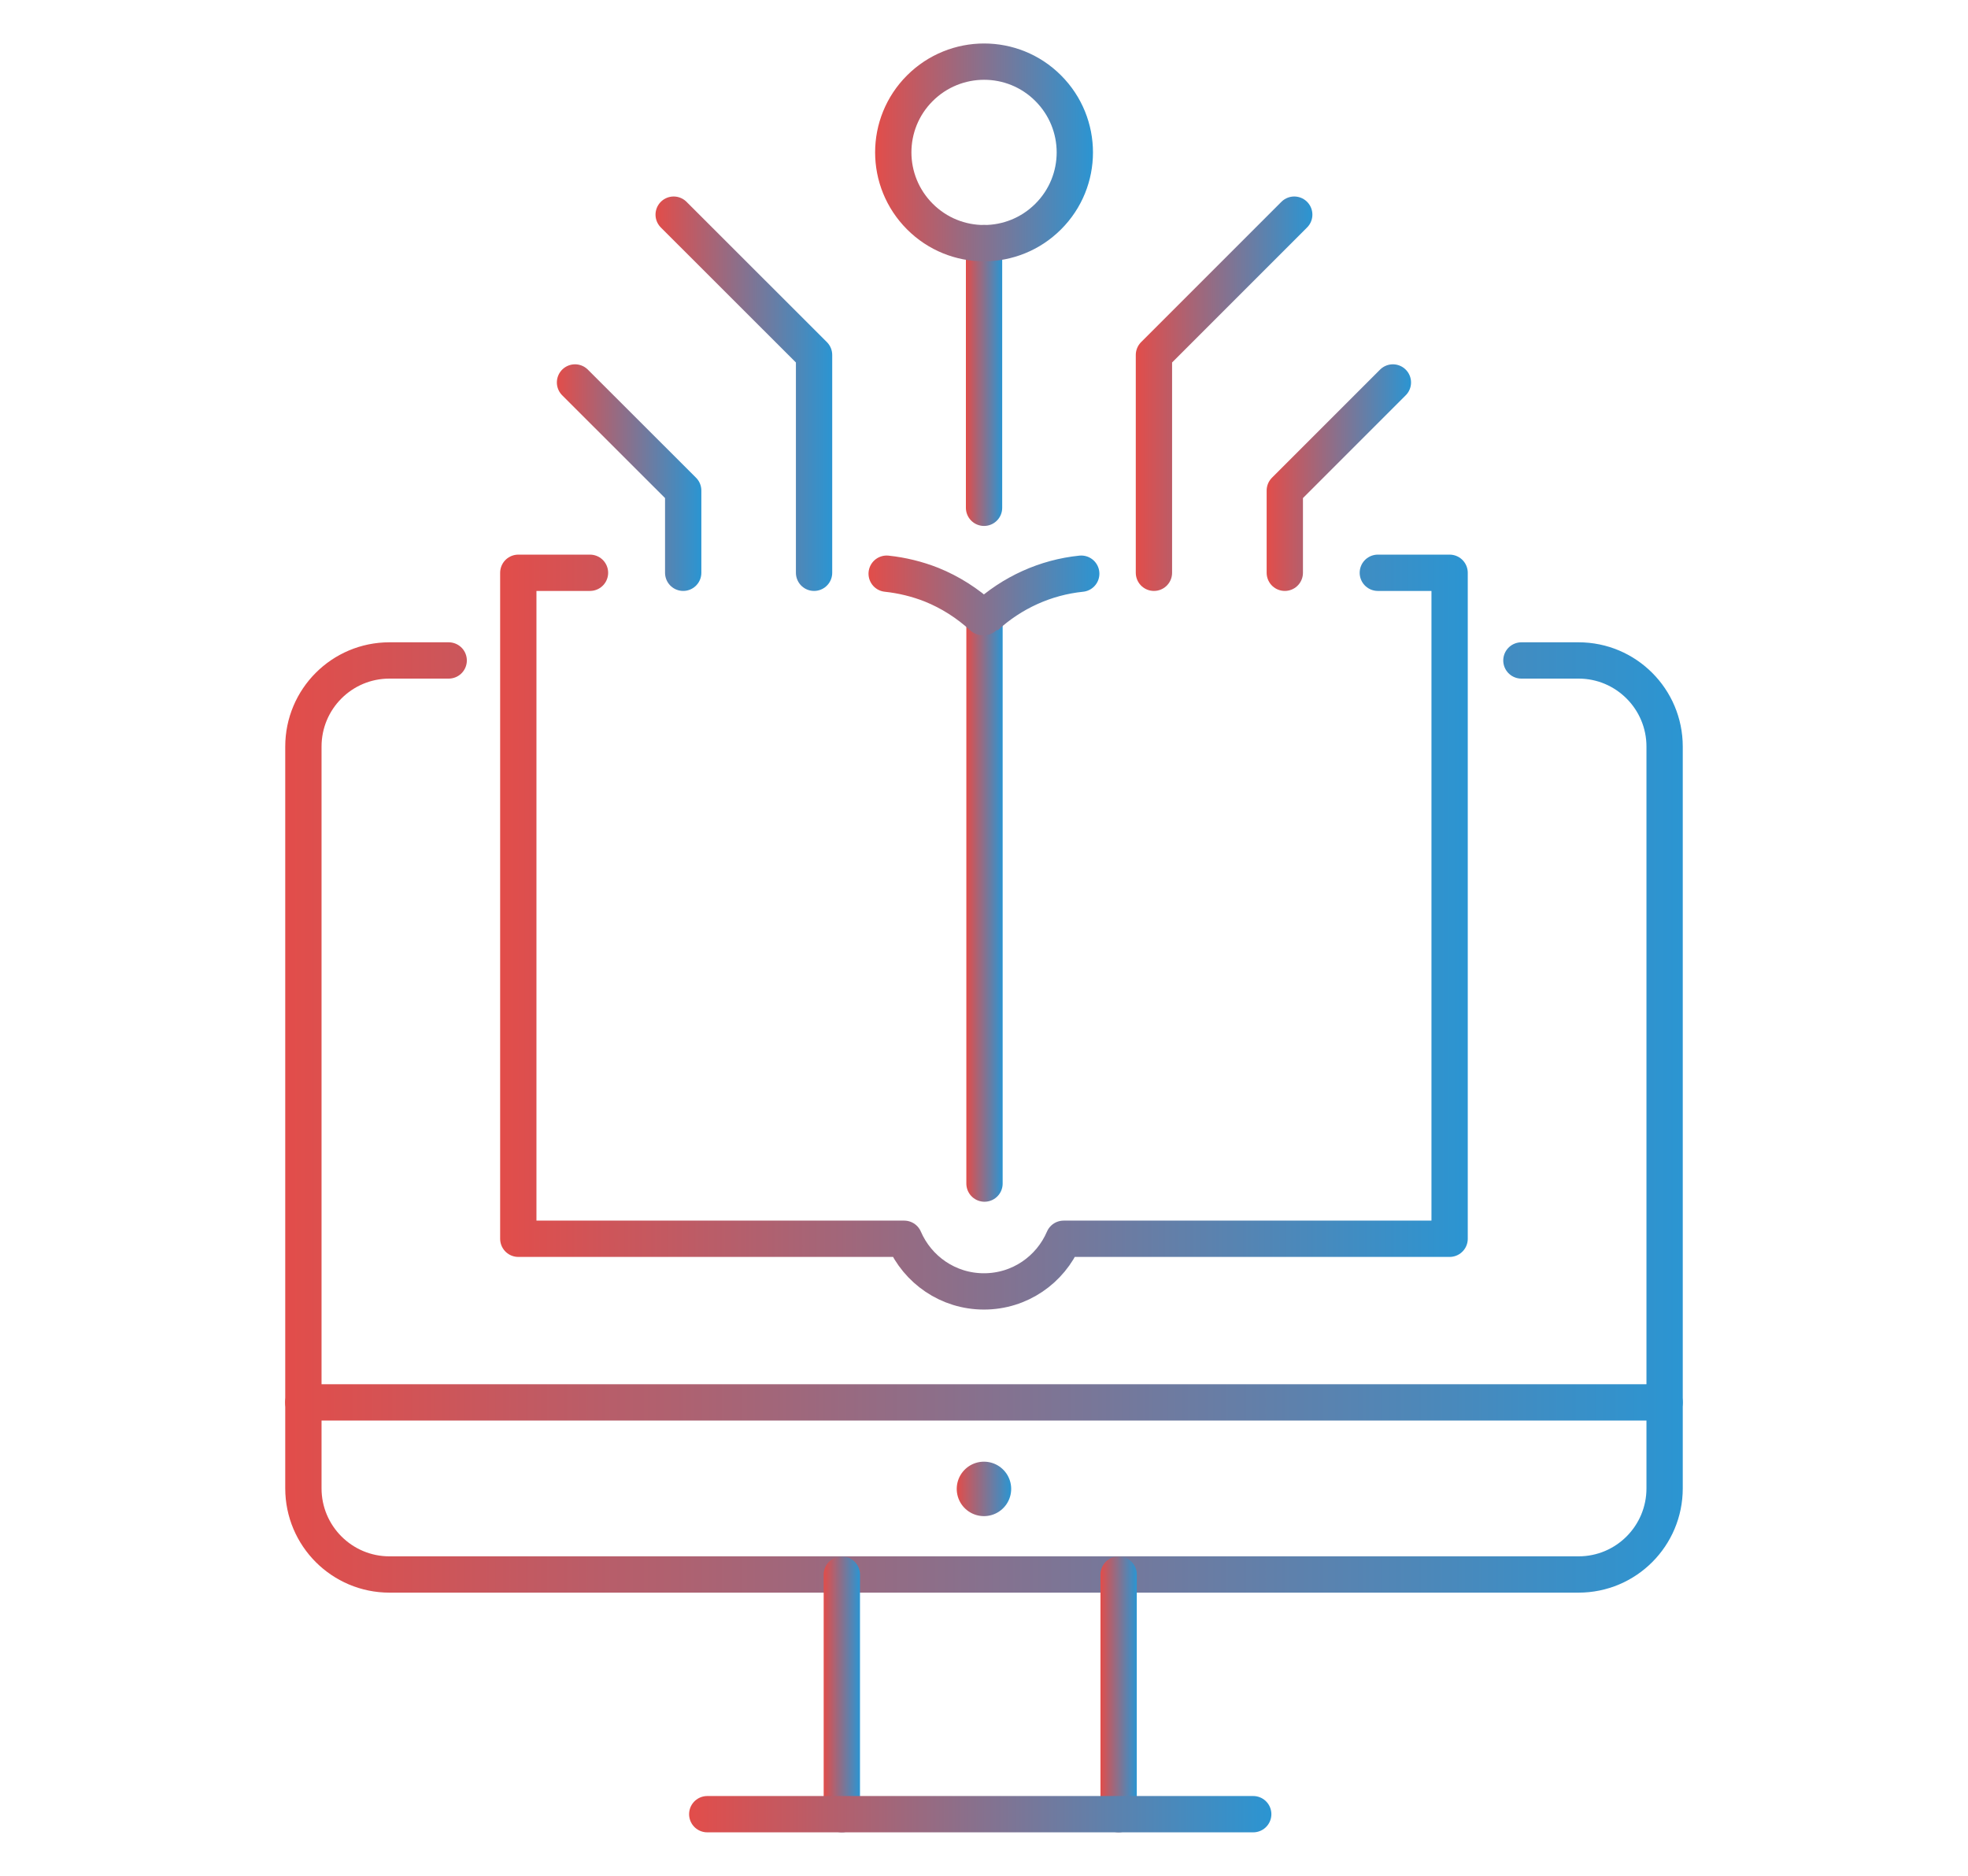 <?xml version="1.0" encoding="UTF-8"?>
<svg xmlns="http://www.w3.org/2000/svg" xmlns:xlink="http://www.w3.org/1999/xlink" baseProfile="tiny" version="1.2" viewBox="0 0 216.85 206.68">
  <!-- Generator: Adobe Illustrator 29.3.1, SVG Export Plug-In . SVG Version: 2.1.0 Build 151)  -->
  <defs>
    <linearGradient id="linear-gradient" x1="16.32" y1="54.57" x2="201.39" y2="54.57" gradientUnits="userSpaceOnUse">
      <stop offset="0" stop-color="#e24d4a"/>
      <stop offset="1" stop-color="#2b95d2"/>
    </linearGradient>
    <linearGradient id="linear-gradient1" x1="35.98" y1="36.8" x2="43.98" y2="36.8" xlink:href="#linear-gradient"/>
    <linearGradient id="linear-gradient2" x1="52.08" y1="36.8" x2="60.08" y2="36.8" xlink:href="#linear-gradient"/>
    <linearGradient id="linear-gradient3" x1="68.17" y1="36.8" x2="76.17" y2="36.8" xlink:href="#linear-gradient"/>
    <linearGradient id="linear-gradient4" x1="15.42" y1="104.15" x2="202.29" y2="104.15" xlink:href="#linear-gradient"/>
    <linearGradient id="linear-gradient5" x1="68.4" y1="122.76" x2="149.32" y2="122.76" gradientTransform="translate(.19 -.17) rotate(.09)" xlink:href="#linear-gradient"/>
    <linearGradient id="linear-gradient6" x1="83.68" y1="122.76" x2="134.04" y2="122.76" gradientTransform="translate(.19 -.17) rotate(.09)" xlink:href="#linear-gradient"/>
    <linearGradient id="linear-gradient7" x1="96.84" y1="121.97" x2="100.85" y2="121.97" xlink:href="#linear-gradient"/>
    <linearGradient id="linear-gradient8" x1="117.39" y1="121.97" x2="121.4" y2="121.97" xlink:href="#linear-gradient"/>
    <linearGradient id="linear-gradient9" x1="56.96" y1="123.64" x2="63.76" y2="123.64" xlink:href="#linear-gradient"/>
    <linearGradient id="linear-gradient10" x1="154.01" y1="123.51" x2="160.76" y2="123.51" xlink:href="#linear-gradient"/>
    <linearGradient id="linear-gradient11" x1="106.85" y1="84.6" x2="110.87" y2="84.6" xlink:href="#linear-gradient"/>
    <linearGradient id="linear-gradient12" x1="100.23" y1="73.25" x2="117.5" y2="73.25" xlink:href="#linear-gradient"/>
    <linearGradient id="linear-gradient13" x1="72.61" y1="179.47" x2="145.11" y2="179.47" xlink:href="#linear-gradient"/>
    <linearGradient id="linear-gradient14" x1="48.3" y1="144.96" x2="97.68" y2="144.96" xlink:href="#linear-gradient"/>
    <linearGradient id="linear-gradient15" x1="20.11" y1="144.96" x2="125.87" y2="144.96" xlink:href="#linear-gradient"/>
    <linearGradient id="linear-gradient16" x1="112.33" y1="76.64" x2="196.74" y2="76.64" xlink:href="#linear-gradient"/>
    <linearGradient id="linear-gradient17" x1="70.81" y1="55" x2="155.21" y2="55" xlink:href="#linear-gradient"/>
    <linearGradient id="linear-gradient18" x1="91.74" y1="48.28" x2="99.74" y2="48.28" xlink:href="#linear-gradient"/>
    <linearGradient id="linear-gradient19" x1="109.01" y1="48.28" x2="117.01" y2="48.28" xlink:href="#linear-gradient"/>
    <linearGradient id="linear-gradient20" x1="126.27" y1="48.28" x2="134.27" y2="48.28" xlink:href="#linear-gradient"/>
    <linearGradient id="linear-gradient21" x1="56.08" y1="69.66" x2="160.77" y2="69.66" xlink:href="#linear-gradient"/>
    <linearGradient id="linear-gradient22" x1="146.12" y1="95.87" x2="178.98" y2="95.87" xlink:href="#linear-gradient"/>
    <linearGradient id="linear-gradient23" x1="37.88" y1="95.87" x2="70.73" y2="95.87" xlink:href="#linear-gradient"/>
    <linearGradient id="linear-gradient24" x1="88.11" y1="58.48" x2="128.74" y2="58.48" gradientTransform="translate(.09 -.17) rotate(.09)" xlink:href="#linear-gradient"/>
    <linearGradient id="linear-gradient25" x1="101.65" y1="58.3" x2="105.66" y2="58.3" xlink:href="#linear-gradient"/>
    <linearGradient id="linear-gradient26" x1="111.44" y1="58.3" x2="115.44" y2="58.3" xlink:href="#linear-gradient"/>
    <linearGradient id="linear-gradient27" x1="106.42" y1="38.98" x2="110.43" y2="38.98" xlink:href="#linear-gradient"/>
    <linearGradient id="linear-gradient28" x1="83.33" y1="58.17" x2="92.11" y2="58.17" xlink:href="#linear-gradient"/>
    <linearGradient id="linear-gradient29" x1="124.73" y1="58.17" x2="133.51" y2="58.17" xlink:href="#linear-gradient"/>
    <linearGradient id="linear-gradient30" x1="84.97" y1="84.15" x2="131.87" y2="84.15" xlink:href="#linear-gradient"/>
    <linearGradient id="linear-gradient31" x1="19.56" y1="154.43" x2="60.2" y2="154.43" gradientTransform="translate(.24 -.06) rotate(.09)" xlink:href="#linear-gradient"/>
    <linearGradient id="linear-gradient32" x1="16.42" y1="180.1" x2="63.32" y2="180.1" xlink:href="#linear-gradient"/>
    <linearGradient id="linear-gradient33" x1="88.11" y1="154.43" x2="128.75" y2="154.43" gradientTransform="translate(.24 -.17) rotate(.09)" xlink:href="#linear-gradient"/>
    <linearGradient id="linear-gradient34" x1="84.97" y1="180.1" x2="131.87" y2="180.1" xlink:href="#linear-gradient"/>
    <linearGradient id="linear-gradient35" x1="156.67" y1="154.43" x2="197.3" y2="154.43" gradientTransform="translate(.24 -.28) rotate(.09)" xlink:href="#linear-gradient"/>
    <linearGradient id="linear-gradient36" x1="153.52" y1="180.1" x2="200.42" y2="180.1" xlink:href="#linear-gradient"/>
    <linearGradient id="linear-gradient37" x1="39.76" y1="105.88" x2="43.76" y2="105.88" xlink:href="#linear-gradient"/>
    <linearGradient id="linear-gradient38" x1="23.09" y1="105.88" x2="27.09" y2="105.88" xlink:href="#linear-gradient"/>
    <linearGradient id="linear-gradient39" x1="6.42" y1="105.88" x2="10.42" y2="105.88" xlink:href="#linear-gradient"/>
    <linearGradient id="linear-gradient40" x1="173.09" y1="105.88" x2="177.09" y2="105.88" xlink:href="#linear-gradient"/>
    <linearGradient id="linear-gradient41" x1="189.76" y1="105.88" x2="193.76" y2="105.88" xlink:href="#linear-gradient"/>
    <linearGradient id="linear-gradient42" x1="206.42" y1="105.88" x2="210.42" y2="105.88" xlink:href="#linear-gradient"/>
    <linearGradient id="linear-gradient43" x1="56.42" y1="105.34" x2="60.42" y2="105.34" xlink:href="#linear-gradient"/>
    <linearGradient id="linear-gradient44" x1="123.09" y1="105.34" x2="127.09" y2="105.34" xlink:href="#linear-gradient"/>
    <linearGradient id="linear-gradient45" x1="156.42" y1="105.79" x2="160.42" y2="105.79" xlink:href="#linear-gradient"/>
    <linearGradient id="linear-gradient46" x1="73.09" y1="105.34" x2="77.09" y2="105.34" xlink:href="#linear-gradient"/>
    <linearGradient id="linear-gradient47" x1="139.76" y1="106.23" x2="143.76" y2="106.23" xlink:href="#linear-gradient"/>
    <linearGradient id="linear-gradient48" x1="89.76" y1="105.34" x2="93.76" y2="105.34" xlink:href="#linear-gradient"/>
    <linearGradient id="linear-gradient49" x1="106.42" y1="106.01" x2="110.42" y2="106.01" xlink:href="#linear-gradient"/>
    <linearGradient id="linear-gradient50" x1="27.91" y1="52.6" x2="79.57" y2="52.6" xlink:href="#linear-gradient"/>
    <linearGradient id="linear-gradient51" x1="136.28" y1="52.6" x2="187.94" y2="52.6" xlink:href="#linear-gradient"/>
    <linearGradient id="linear-gradient52" x1="27.91" y1="160.97" x2="79.57" y2="160.97" xlink:href="#linear-gradient"/>
    <linearGradient id="linear-gradient53" x1="136.28" y1="160.97" x2="187.94" y2="160.97" xlink:href="#linear-gradient"/>
    <linearGradient id="linear-gradient54" x1="71.31" y1="103.22" x2="145.79" y2="103.22" xlink:href="#linear-gradient"/>
    <linearGradient id="linear-gradient55" x1="39.88" y1="103.34" x2="176.97" y2="103.34" xlink:href="#linear-gradient"/>
    <linearGradient id="linear-gradient56" x1="96.31" y1="17.52" x2="121.05" y2="17.52" xlink:href="#linear-gradient"/>
    <linearGradient id="linear-gradient57" x1="106.56" y1="41.58" x2="110.65" y2="41.58" xlink:href="#linear-gradient"/>
    <linearGradient id="linear-gradient58" x1="68.35" y1="45.97" x2="83.73" y2="45.97" xlink:href="#linear-gradient"/>
    <linearGradient id="linear-gradient59" x1="133.2" y1="46.01" x2="148.83" y2="46.01" xlink:href="#linear-gradient"/>
    <linearGradient id="linear-gradient60" x1="95.8" y1="189.16" x2="120.54" y2="189.16" xlink:href="#linear-gradient"/>
    <linearGradient id="linear-gradient61" x1="106.19" y1="165.1" x2="110.28" y2="165.1" xlink:href="#linear-gradient"/>
    <linearGradient id="linear-gradient62" x1="68.01" y1="160.54" x2="83.53" y2="160.54" xlink:href="#linear-gradient"/>
    <linearGradient id="linear-gradient63" x1="133" y1="160.85" x2="148.5" y2="160.85" xlink:href="#linear-gradient"/>
    <linearGradient id="linear-gradient64" x1="1.42" y1="103.07" x2="26.15" y2="103.07" xlink:href="#linear-gradient"/>
    <linearGradient id="linear-gradient65" x1="22.15" y1="103.13" x2="43.88" y2="103.13" xlink:href="#linear-gradient"/>
    <linearGradient id="linear-gradient66" x1="29.96" y1="71.14" x2="65.29" y2="71.14" xlink:href="#linear-gradient"/>
    <linearGradient id="linear-gradient67" x1="29.57" y1="135.18" x2="65.06" y2="135.18" xlink:href="#linear-gradient"/>
    <linearGradient id="linear-gradient68" x1="190.7" y1="103.61" x2="215.42" y2="103.61" xlink:href="#linear-gradient"/>
    <linearGradient id="linear-gradient69" x1="172.97" y1="103.56" x2="194.7" y2="103.56" xlink:href="#linear-gradient"/>
    <linearGradient id="linear-gradient70" x1="151.69" y1="71.46" x2="187.09" y2="71.46" xlink:href="#linear-gradient"/>
    <linearGradient id="linear-gradient71" x1="151.65" y1="135.48" x2="187.08" y2="135.48" xlink:href="#linear-gradient"/>
    <linearGradient id="linear-gradient72" x1="31.42" y1="123.13" x2="185.42" y2="123.13" xlink:href="#linear-gradient"/>
    <linearGradient id="linear-gradient73" x1="31.42" y1="154.52" x2="185.42" y2="154.52" xlink:href="#linear-gradient"/>
    <linearGradient id="linear-gradient74" x1="90.76" y1="186.69" x2="94.76" y2="186.69" xlink:href="#linear-gradient"/>
    <linearGradient id="linear-gradient75" x1="121.26" y1="186.69" x2="125.26" y2="186.69" xlink:href="#linear-gradient"/>
    <linearGradient id="linear-gradient76" x1="75.93" y1="199.89" x2="140.09" y2="199.89" xlink:href="#linear-gradient"/>
    <linearGradient id="linear-gradient77" x1="105.42" y1="164.05" x2="111.42" y2="164.05" xlink:href="#linear-gradient"/>
    <linearGradient id="linear-gradient78" x1="106.48" y1="99.31" x2="110.48" y2="99.31" xlink:href="#linear-gradient"/>
    <linearGradient id="linear-gradient79" x1="95.7" y1="65.6" x2="121.14" y2="65.6" xlink:href="#linear-gradient"/>
    <linearGradient id="linear-gradient80" x1="55.11" y1="102.7" x2="161.73" y2="102.7" xlink:href="#linear-gradient"/>
    <linearGradient id="linear-gradient81" x1="106.43" y1="41.37" x2="110.43" y2="41.37" xlink:href="#linear-gradient"/>
    <linearGradient id="linear-gradient82" x1="96.43" y1="16.79" x2="120.43" y2="16.79" xlink:href="#linear-gradient"/>
    <linearGradient id="linear-gradient83" x1="72.23" y1="43.38" x2="91.7" y2="43.38" xlink:href="#linear-gradient"/>
    <linearGradient id="linear-gradient84" x1="125.15" y1="43.38" x2="144.61" y2="43.38" xlink:href="#linear-gradient"/>
    <linearGradient id="linear-gradient85" x1="61.36" y1="52.62" x2="77.28" y2="52.62" xlink:href="#linear-gradient"/>
    <linearGradient id="linear-gradient86" x1="139.57" y1="52.62" x2="155.48" y2="52.62" xlink:href="#linear-gradient"/>
  </defs>
  <g id="Layer_1" display="none">
    <g>
      <g>
        <line x1="18.32" y1="54.57" x2="199.39" y2="54.57" fill="none" stroke="url(#linear-gradient)" stroke-linecap="round" stroke-linejoin="round" stroke-width="4"/>
        <g>
          <line x1="39.98" y1="36.71" x2="39.98" y2="36.9" fill="none" stroke="url(#linear-gradient1)" stroke-linecap="round" stroke-linejoin="round" stroke-width="8"/>
          <line x1="56.08" y1="36.71" x2="56.08" y2="36.9" fill="none" stroke="url(#linear-gradient2)" stroke-linecap="round" stroke-linejoin="round" stroke-width="8"/>
          <line x1="72.17" y1="36.71" x2="72.17" y2="36.9" fill="none" stroke="url(#linear-gradient3)" stroke-linecap="round" stroke-linejoin="round" stroke-width="8"/>
        </g>
        <rect x="17.42" y="17" width="182.87" height="174.31" rx="13.23" ry="13.23" fill="none" stroke="url(#linear-gradient4)" stroke-linecap="round" stroke-linejoin="round" stroke-width="4"/>
      </g>
      <g>
        <path d="M96.54,89.34h24.64c14.42,0,26.13,11.71,26.13,26.13v14.58c0,14.42-11.71,26.13-26.13,26.13h-24.64c-14.42,0-26.13-11.71-26.13-26.13v-14.58c0-14.42,11.71-26.13,26.13-26.13Z" transform="translate(-.19 .17) rotate(-.09)" fill="none" stroke="url(#linear-gradient5)" stroke-linecap="round" stroke-linejoin="round" stroke-width="4"/>
        <rect x="85.69" y="105.13" width="46.35" height="35.25" rx="14.22" ry="14.22" transform="translate(-.19 .17) rotate(-.09)" fill="none" stroke="url(#linear-gradient6)" stroke-linecap="round" stroke-linejoin="round" stroke-width="4"/>
        <g>
          <line x1="98.85" y1="124.07" x2="98.84" y2="119.86" fill="none" stroke="url(#linear-gradient7)" stroke-linecap="round" stroke-linejoin="round" stroke-width="4"/>
          <line x1="119.4" y1="124.07" x2="119.39" y2="119.86" fill="none" stroke="url(#linear-gradient8)" stroke-linecap="round" stroke-linejoin="round" stroke-width="4"/>
        </g>
        <path d="M61.6,113.62c-1.64,1.54-2.65,3.74-2.64,6.17v7.61c.01,2.49,1.1,4.72,2.8,6.26" fill="none" stroke="url(#linear-gradient9)" stroke-linecap="round" stroke-linejoin="round" stroke-width="4"/>
        <path d="M156.09,113.49c1.64,1.54,2.65,3.73,2.67,6.16v7.6c.01,2.49-1.05,4.73-2.75,6.29" fill="none" stroke="url(#linear-gradient10)" stroke-linecap="round" stroke-linejoin="round" stroke-width="4"/>
        <line x1="108.87" y1="89.32" x2="108.85" y2="79.89" fill="none" stroke="url(#linear-gradient11)" stroke-linecap="round" stroke-linejoin="round" stroke-width="4"/>
        <path d="M115.5,73.24c0-3.66-2.98-6.63-6.65-6.62-3.66,0-6.63,2.98-6.62,6.65,0,3.66,2.98,6.63,6.65,6.62,3.66,0,6.63-2.98,6.62-6.65Z" fill="none" stroke="url(#linear-gradient12)" stroke-linecap="round" stroke-linejoin="round" stroke-width="4"/>
        <path d="M74.61,191.3v-2.06c0-11.93,9.67-21.59,21.59-21.59h25.31c11.93,0,21.59,9.67,21.59,21.59v2.06" fill="none" stroke="url(#linear-gradient13)" stroke-linecap="round" stroke-linejoin="round" stroke-width="4"/>
      </g>
    </g>
  </g>
  <g id="Layer_2" display="none">
    <g>
      <g>
        <circle cx="72.99" cy="144.96" r="22.69" fill="none" stroke="url(#linear-gradient14)" stroke-linecap="round" stroke-linejoin="round" stroke-width="4"/>
        <path d="M123.13,153.53c.96-5.59.99-11.37,0-17.13l-10.57-2.03c-.46-1.71-1.02-3.41-1.72-5.09s-1.5-3.28-2.38-4.81l6.04-8.91c-3.37-4.77-7.48-8.84-12.11-12.11l-8.91,6.04c-3.11-1.79-6.43-3.17-9.9-4.1l-2.03-10.57c-5.59-.96-11.37-.99-17.13,0l-2.03,10.57c-1.71.46-3.41,1.02-5.09,1.72-1.68.69-3.28,1.5-4.81,2.38l-8.91-6.04c-4.77,3.37-8.84,7.49-12.11,12.11l6.04,8.91c-1.79,3.11-3.17,6.43-4.1,9.9l-10.57,2.03c-.96,5.59-.99,11.37,0,17.13l10.57,2.03c.46,1.71,1.02,3.41,1.72,5.09.69,1.68,1.5,3.28,2.38,4.81l-6.04,8.91c3.37,4.77,7.48,8.84,12.11,12.11l8.91-6.04c3.11,1.79,6.43,3.17,9.9,4.1l2.03,10.57c5.59.96,11.37.99,17.13,0l2.03-10.57c1.71-.46,3.41-1.02,5.09-1.72,1.68-.7,3.28-1.5,4.81-2.38l8.91,6.04c4.77-3.37,8.84-7.49,12.11-12.11l-6.04-8.91c1.79-3.11,3.17-6.43,4.1-9.9l10.57-2.03Z" fill="none" stroke="url(#linear-gradient15)" stroke-linecap="round" stroke-linejoin="round" stroke-width="4"/>
      </g>
      <path d="M164.64,32.48h21.29c4.86,0,8.8,3.94,8.8,8.8v54.43c0,4.74-3.74,8.62-8.48,8.8h-11.11v16.28l-20.52-16.28h-31.49c-4.86,0-8.8-3.94-8.8-8.8" fill="none" stroke="url(#linear-gradient16)" stroke-linecap="round" stroke-linejoin="round" stroke-width="4"/>
      <g>
        <path d="M144.4,10.84h-62.79c-4.86,0-8.8,3.94-8.8,8.81v54.43c0,4.73,3.74,8.63,8.47,8.81h11.11v16.28l20.52-16.28h31.49c4.86,0,8.8-3.94,8.8-8.81V19.65c0-4.86-3.94-8.81-8.8-8.81Z" fill="none" stroke="url(#linear-gradient17)" stroke-linecap="round" stroke-linejoin="round" stroke-width="4"/>
        <g>
          <line x1="95.74" y1="48.18" x2="95.74" y2="48.38" fill="none" stroke="url(#linear-gradient18)" stroke-linecap="round" stroke-linejoin="round" stroke-width="8"/>
          <line x1="113.01" y1="48.18" x2="113.01" y2="48.38" fill="none" stroke="url(#linear-gradient19)" stroke-linecap="round" stroke-linejoin="round" stroke-width="8"/>
          <line x1="130.27" y1="48.18" x2="130.27" y2="48.38" fill="none" stroke="url(#linear-gradient20)" stroke-linecap="round" stroke-linejoin="round" stroke-width="8"/>
        </g>
      </g>
    </g>
  </g>
  <g id="Layer_3" display="none">
    <g>
      <path d="M148.12,69.66c0-2.66-.26-5.25-.76-7.76l11.42-8.56c-2.32-7.14-6.11-13.61-11.03-19.06l-13.13,5.59c-3.89-3.41-8.44-6.08-13.45-7.77l-1.71-14.15c-3.56-.75-7.24-1.15-11.02-1.15s-7.47.4-11.02,1.15l-1.71,14.15c-5.01,1.69-9.57,4.36-13.45,7.77l-13.13-5.59c-4.92,5.45-8.71,11.92-11.03,19.06l11.42,8.56c-.5,2.51-.76,5.1-.76,7.76s.26,5.25.76,7.76l-11.42,8.56c2.32,7.14,6.12,13.61,11.03,19.06l13.13-5.59c3.89,3.41,8.44,6.08,13.45,7.77l1.71,14.15c3.56.75,7.24,1.15,11.02,1.15s7.47-.4,11.02-1.15l1.71-14.15c5.01-1.69,9.57-4.36,13.45-7.77l13.13,5.59c4.92-5.45,8.71-11.92,11.03-19.06l-11.42-8.56c.5-2.51.76-5.1.76-7.76Z" fill="none" stroke="url(#linear-gradient21)" stroke-linecap="round" stroke-linejoin="round" stroke-width="4"/>
      <polyline points="148.12 69.66 176.98 69.66 176.98 122.08" fill="none" stroke="url(#linear-gradient22)" stroke-linecap="round" stroke-linejoin="round" stroke-width="4"/>
      <polyline points="39.88 122.08 39.88 69.66 68.73 69.66" fill="none" stroke="url(#linear-gradient23)" stroke-linecap="round" stroke-linejoin="round" stroke-width="4"/>
      <g>
        <g>
          <path d="M102.56,42.57h11.74c6.87,0,12.44,5.58,12.44,12.44v6.94c0,6.87-5.58,12.44-12.44,12.44h-11.74c-6.87,0-12.44-5.58-12.44-12.44v-6.94c0-6.87,5.58-12.44,12.44-12.44Z" transform="translate(-.09 .17) rotate(-.09)" fill="none" stroke="url(#linear-gradient24)" stroke-linecap="round" stroke-linejoin="round" stroke-width="4"/>
          <g>
            <line x1="103.66" y1="60.69" x2="103.65" y2="55.91" fill="none" stroke="url(#linear-gradient25)" stroke-linecap="round" stroke-linejoin="round" stroke-width="4"/>
            <line x1="113.44" y1="60.69" x2="113.44" y2="55.91" fill="none" stroke="url(#linear-gradient26)" stroke-linecap="round" stroke-linejoin="round" stroke-width="4"/>
          </g>
          <line x1="108.43" y1="42.56" x2="108.42" y2="35.41" fill="none" stroke="url(#linear-gradient27)" stroke-linecap="round" stroke-linejoin="round" stroke-width="4"/>
          <g>
            <line x1="90.11" y1="58.17" x2="85.33" y2="58.17" fill="none" stroke="url(#linear-gradient28)" stroke-linecap="round" stroke-linejoin="round" stroke-width="4"/>
            <line x1="126.73" y1="58.17" x2="131.51" y2="58.17" fill="none" stroke="url(#linear-gradient29)" stroke-linecap="round" stroke-linejoin="round" stroke-width="4"/>
          </g>
        </g>
        <path d="M114.9,74.37h0c8.42.92,14.96,8.04,14.96,16.71v2.84h-42.9v-2.84c0-8.62,6.49-15.73,14.84-16.7h.02" fill="none" stroke="url(#linear-gradient30)" stroke-linecap="round" stroke-linejoin="round" stroke-width="4"/>
      </g>
      <g>
        <path d="M34.01,138.52h11.74c6.87,0,12.44,5.58,12.44,12.44v6.94c0,6.87-5.58,12.44-12.44,12.44h-11.74c-6.87,0-12.44-5.58-12.44-12.44v-6.94c0-6.87,5.58-12.44,12.44-12.44Z" transform="translate(-.24 .06) rotate(-.09)" fill="none" stroke="url(#linear-gradient31)" stroke-linecap="round" stroke-linejoin="round" stroke-width="4"/>
        <path d="M46.35,170.32h0c8.42.92,14.96,8.04,14.96,16.71v2.84H18.42v-2.84c0-8.62,6.49-15.73,14.84-16.7h.02" fill="none" stroke="url(#linear-gradient32)" stroke-linecap="round" stroke-linejoin="round" stroke-width="4"/>
      </g>
      <g>
        <path d="M102.56,138.52h11.74c6.87,0,12.44,5.58,12.44,12.44v6.94c0,6.87-5.58,12.44-12.44,12.44h-11.74c-6.87,0-12.44-5.58-12.44-12.44v-6.94c0-6.87,5.58-12.44,12.44-12.44Z" transform="translate(-.24 .17) rotate(-.09)" fill="none" stroke="url(#linear-gradient33)" stroke-linecap="round" stroke-linejoin="round" stroke-width="4"/>
        <path d="M114.9,170.32h0c8.42.92,14.96,8.04,14.96,16.71v2.84h-42.9v-2.84c0-8.62,6.49-15.73,14.84-16.7h.02" fill="none" stroke="url(#linear-gradient34)" stroke-linecap="round" stroke-linejoin="round" stroke-width="4"/>
      </g>
      <g>
        <path d="M171.11,138.52h11.74c6.87,0,12.44,5.58,12.44,12.44v6.94c0,6.87-5.58,12.44-12.44,12.44h-11.74c-6.87,0-12.44-5.58-12.44-12.44v-6.94c0-6.87,5.58-12.44,12.44-12.44Z" transform="translate(-.24 .28) rotate(-.09)" fill="none" stroke="url(#linear-gradient35)" stroke-linecap="round" stroke-linejoin="round" stroke-width="4"/>
        <path d="M183.45,170.32h0c8.42.92,14.96,8.04,14.96,16.71v2.84h-42.9v-2.84c0-8.62,6.49-15.73,14.84-16.7h.02" fill="none" stroke="url(#linear-gradient36)" stroke-linecap="round" stroke-linejoin="round" stroke-width="4"/>
      </g>
    </g>
  </g>
  <g id="Layer_4" display="none">
    <g>
      <g>
        <line x1="41.76" y1="94.88" x2="41.76" y2="116.88" fill="none" stroke="url(#linear-gradient37)" stroke-linecap="round" stroke-linejoin="round" stroke-width="4"/>
        <line x1="25.09" y1="97.96" x2="25.09" y2="113.81" fill="none" stroke="url(#linear-gradient38)" stroke-linecap="round" stroke-linejoin="round" stroke-width="4"/>
        <line x1="8.42" y1="97.96" x2="8.42" y2="113.81" fill="none" stroke="url(#linear-gradient39)" stroke-linecap="round" stroke-linejoin="round" stroke-width="4"/>
        <line x1="175.09" y1="94.88" x2="175.09" y2="116.88" fill="none" stroke="url(#linear-gradient40)" stroke-linecap="round" stroke-linejoin="round" stroke-width="4"/>
        <line x1="191.76" y1="97.96" x2="191.76" y2="113.81" fill="none" stroke="url(#linear-gradient41)" stroke-linecap="round" stroke-linejoin="round" stroke-width="4"/>
        <line x1="208.42" y1="97.96" x2="208.42" y2="113.81" fill="none" stroke="url(#linear-gradient42)" stroke-linecap="round" stroke-linejoin="round" stroke-width="4"/>
        <line x1="58.42" y1="77.72" x2="58.42" y2="132.97" fill="none" stroke="url(#linear-gradient43)" stroke-linecap="round" stroke-linejoin="round" stroke-width="4"/>
        <line x1="125.09" y1="77.72" x2="125.09" y2="132.97" fill="none" stroke="url(#linear-gradient44)" stroke-linecap="round" stroke-linejoin="round" stroke-width="4"/>
        <line x1="158.42" y1="85.29" x2="158.42" y2="126.28" fill="none" stroke="url(#linear-gradient45)" stroke-linecap="round" stroke-linejoin="round" stroke-width="4"/>
        <line x1="75.09" y1="60.78" x2="75.09" y2="149.9" fill="none" stroke="url(#linear-gradient46)" stroke-linecap="round" stroke-linejoin="round" stroke-width="4"/>
        <line x1="141.76" y1="67.47" x2="141.76" y2="145" fill="none" stroke="url(#linear-gradient47)" stroke-linecap="round" stroke-linejoin="round" stroke-width="4"/>
        <line x1="91.76" y1="74.15" x2="91.76" y2="136.53" fill="none" stroke="url(#linear-gradient48)" stroke-linecap="round" stroke-linejoin="round" stroke-width="4"/>
        <line x1="108.42" y1="87.02" x2="108.42" y2="125" fill="none" stroke="url(#linear-gradient49)" stroke-linecap="round" stroke-linejoin="round" stroke-width="4"/>
      </g>
      <g>
        <path d="M77.57,27.33h-27.58c-11.09,0-20.08,8.99-20.08,20.08v30.46" fill="none" stroke="url(#linear-gradient50)" stroke-linecap="round" stroke-linejoin="round" stroke-width="4"/>
        <path d="M185.94,77.87v-30.46c0-11.09-8.99-20.08-20.08-20.08h-27.58" fill="none" stroke="url(#linear-gradient51)" stroke-linecap="round" stroke-linejoin="round" stroke-width="4"/>
        <path d="M29.91,138.58v24.7c0,11.09,8.99,20.08,20.08,20.08h27.58" fill="none" stroke="url(#linear-gradient52)" stroke-linecap="round" stroke-linejoin="round" stroke-width="4"/>
        <path d="M138.28,183.35h27.58c11.09,0,20.08-8.99,20.08-20.08v-24.7" fill="none" stroke="url(#linear-gradient53)" stroke-linecap="round" stroke-linejoin="round" stroke-width="4"/>
      </g>
    </g>
  </g>
  <g id="Layer_5" display="none">
    <g>
      <g>
        <path d="M141.19,89.93c1.69,4.13,2.61,8.65,2.6,13.38-.05,19.44-15.87,35.15-35.33,35.1-19.46-.05-35.2-15.85-35.14-35.29.05-19.44,15.87-35.15,35.33-35.1,4.98.01,9.72,1.06,14.02,2.94l-10.42,19.77-3.66.58c-6.58-.02-11.93,5.3-11.95,11.87-.02,6.57,5.3,11.92,11.88,11.93,6.58.02,11.93-5.3,11.95-11.87l-.31-3.34" fill="none" stroke="url(#linear-gradient54)" stroke-linecap="round" stroke-linejoin="round" stroke-width="4"/>
        <path d="M174.97,103.52s-29.92,47.99-66.68,47.89c-36.75-.1-66.41-48.25-66.41-48.25,0,0,29.92-47.99,66.68-47.89,36.75.1,66.41,48.25,66.41,48.25Z" fill="none" stroke="url(#linear-gradient55)" stroke-linecap="round" stroke-linejoin="round" stroke-width="4"/>
      </g>
      <g>
        <g>
          <g>
            <path d="M108.65,27.88c-5.73-.02-10.35-4.67-10.34-10.39.02-5.72,4.67-10.35,10.4-10.33,5.73.02,10.36,4.67,10.34,10.39-.02,5.72-4.67,10.35-10.4,10.33Z" fill="none" stroke="url(#linear-gradient56)" stroke-linecap="round" stroke-linejoin="round" stroke-width="4"/>
            <line x1="108.65" y1="27.89" x2="108.56" y2="55.26" fill="none" stroke="url(#linear-gradient57)" stroke-linecap="round" stroke-linejoin="round" stroke-width="4"/>
          </g>
          <g>
            <polyline points="81.73 63.22 70.35 47.7 70.39 28.71" fill="none" stroke="url(#linear-gradient58)" stroke-linecap="round" stroke-linejoin="round" stroke-width="4"/>
            <polyline points="135.2 63.3 146.78 47.72 146.83 28.72" fill="none" stroke="url(#linear-gradient59)" stroke-linecap="round" stroke-linejoin="round" stroke-width="4"/>
          </g>
        </g>
        <g>
          <g>
            <path d="M108.2,178.8c-5.73-.02-10.38,4.61-10.4,10.33-.02,5.72,4.61,10.37,10.34,10.39,5.73.02,10.38-4.61,10.4-10.33.02-5.72-4.61-10.37-10.34-10.39Z" fill="none" stroke="url(#linear-gradient60)" stroke-linecap="round" stroke-linejoin="round" stroke-width="4"/>
            <line x1="108.28" y1="151.41" x2="108.19" y2="178.79" fill="none" stroke="url(#linear-gradient61)" stroke-linecap="round" stroke-linejoin="round" stroke-width="4"/>
          </g>
          <g>
            <polyline points="70.01 177.76 70.07 158.76 81.53 143.32" fill="none" stroke="url(#linear-gradient62)" stroke-linecap="round" stroke-linejoin="round" stroke-width="4"/>
            <polyline points="135 143.52 146.5 159.17 146.46 178.17" fill="none" stroke="url(#linear-gradient63)" stroke-linecap="round" stroke-linejoin="round" stroke-width="4"/>
          </g>
        </g>
      </g>
      <g>
        <g>
          <g>
            <path d="M24.15,103.1c.02-5.72-4.61-10.38-10.33-10.39-5.72-.02-10.37,4.61-10.39,10.34-.02,5.72,4.61,10.38,10.33,10.39,5.72.02,10.38-4.61,10.39-10.34Z" fill="none" stroke="url(#linear-gradient64)" stroke-linecap="round" stroke-linejoin="round" stroke-width="4"/>
            <line x1="41.88" y1="103.16" x2="24.15" y2="103.1" fill="none" stroke="url(#linear-gradient65)" stroke-linecap="round" stroke-linejoin="round" stroke-width="4"/>
          </g>
          <g>
            <polyline points="31.96 64.93 50.98 64.97 63.29 77.36" fill="none" stroke="url(#linear-gradient66)" stroke-linecap="round" stroke-linejoin="round" stroke-width="4"/>
            <polyline points="31.57 141.33 50.58 141.39 63.06 128.98" fill="none" stroke="url(#linear-gradient67)" stroke-linecap="round" stroke-linejoin="round" stroke-width="4"/>
          </g>
        </g>
        <g>
          <g>
            <path d="M192.7,103.59c.02-5.72,4.67-10.35,10.39-10.34,5.72.02,10.35,4.67,10.33,10.39-.02,5.72-4.67,10.35-10.39,10.34-5.72-.02-10.35-4.67-10.33-10.39Z" fill="none" stroke="url(#linear-gradient68)" stroke-linecap="round" stroke-linejoin="round" stroke-width="4"/>
            <line x1="192.7" y1="103.59" x2="174.97" y2="103.53" fill="none" stroke="url(#linear-gradient69)" stroke-linecap="round" stroke-linejoin="round" stroke-width="4"/>
          </g>
          <g>
            <polyline points="153.69 77.61 166.08 65.3 185.09 65.35" fill="none" stroke="url(#linear-gradient70)" stroke-linecap="round" stroke-linejoin="round" stroke-width="4"/>
            <polyline points="153.65 129.22 166.07 141.7 185.08 141.75" fill="none" stroke="url(#linear-gradient71)" stroke-linecap="round" stroke-linejoin="round" stroke-width="4"/>
          </g>
        </g>
      </g>
    </g>
  </g>
  <g id="Layer_7">
    <g>
      <g>
        <g>
          <path d="M49.44,72.77h-6.53c-5.24,0-9.48,4.25-9.48,9.49v81.73c0,5.24,4.25,9.49,9.48,9.49h131.03c5.24,0,9.48-4.25,9.48-9.49v-81.73c0-5.24-4.25-9.49-9.48-9.49h-6.3" fill="none" stroke="url(#linear-gradient72)" stroke-linecap="round" stroke-linejoin="round" stroke-width="4"/>
          <line x1="33.42" y1="154.52" x2="183.42" y2="154.52" fill="none" stroke="url(#linear-gradient73)" stroke-linecap="round" stroke-linejoin="round" stroke-width="4"/>
          <line x1="92.76" y1="173.49" x2="92.76" y2="199.89" fill="none" stroke="url(#linear-gradient74)" stroke-linecap="round" stroke-linejoin="round" stroke-width="4"/>
          <line x1="123.26" y1="173.49" x2="123.26" y2="199.89" fill="none" stroke="url(#linear-gradient75)" stroke-linecap="round" stroke-linejoin="round" stroke-width="4"/>
          <line x1="77.93" y1="199.89" x2="138.09" y2="199.89" fill="none" stroke="url(#linear-gradient76)" stroke-linecap="round" stroke-linejoin="round" stroke-width="4"/>
          <line x1="108.42" y1="164.05" x2="108.42" y2="164.05" fill="none" stroke="url(#linear-gradient77)" stroke-linecap="round" stroke-linejoin="round" stroke-width="6"/>
        </g>
        <g>
          <line x1="108.48" y1="68.21" x2="108.48" y2="130.41" fill="none" stroke="url(#linear-gradient78)" stroke-linecap="round" stroke-linejoin="round" stroke-width="4"/>
          <path d="M97.7,63.21c1.7.18,3.37.59,4.94,1.21,2.06.83,3.96,2.04,5.63,3.57,0,0,.3.01.3,0,2.93-2.7,6.64-4.38,10.57-4.78" fill="none" stroke="url(#linear-gradient79)" stroke-linecap="round" stroke-linejoin="round" stroke-width="4"/>
          <path d="M151.82,63.11h7.91v73.38h-42.53c-1.46,3.41-4.83,5.8-8.78,5.8s-7.32-2.39-8.79-5.8h-42.52V63.11h7.9" fill="none" stroke="url(#linear-gradient80)" stroke-linecap="round" stroke-linejoin="round" stroke-width="4"/>
        </g>
      </g>
      <g>
        <line x1="108.43" y1="55.95" x2="108.43" y2="26.79" fill="none" stroke="url(#linear-gradient81)" stroke-linecap="round" stroke-linejoin="round" stroke-width="4"/>
        <path d="M115.5,9.72c3.91,3.91,3.91,10.24,0,14.14-3.91,3.91-10.24,3.91-14.14,0-3.91-3.91-3.91-10.24,0-14.14s10.24-3.91,14.14,0Z" fill="none" stroke="url(#linear-gradient82)" stroke-linecap="round" stroke-linejoin="round" stroke-width="4"/>
        <g>
          <polyline points="74.23 23.65 89.7 39.11 89.7 63.11" fill="none" stroke="url(#linear-gradient83)" stroke-linecap="round" stroke-linejoin="round" stroke-width="4"/>
          <polyline points="142.61 23.65 127.15 39.11 127.15 63.11" fill="none" stroke="url(#linear-gradient84)" stroke-linecap="round" stroke-linejoin="round" stroke-width="4"/>
        </g>
      </g>
      <g>
        <polyline points="75.28 63.11 75.28 54.05 63.36 42.14" fill="none" stroke="url(#linear-gradient85)" stroke-linecap="round" stroke-linejoin="round" stroke-width="4"/>
        <polyline points="153.48 42.14 141.57 54.05 141.57 63.11" fill="none" stroke="url(#linear-gradient86)" stroke-linecap="round" stroke-linejoin="round" stroke-width="4"/>
      </g>
    </g>
  </g>
</svg>